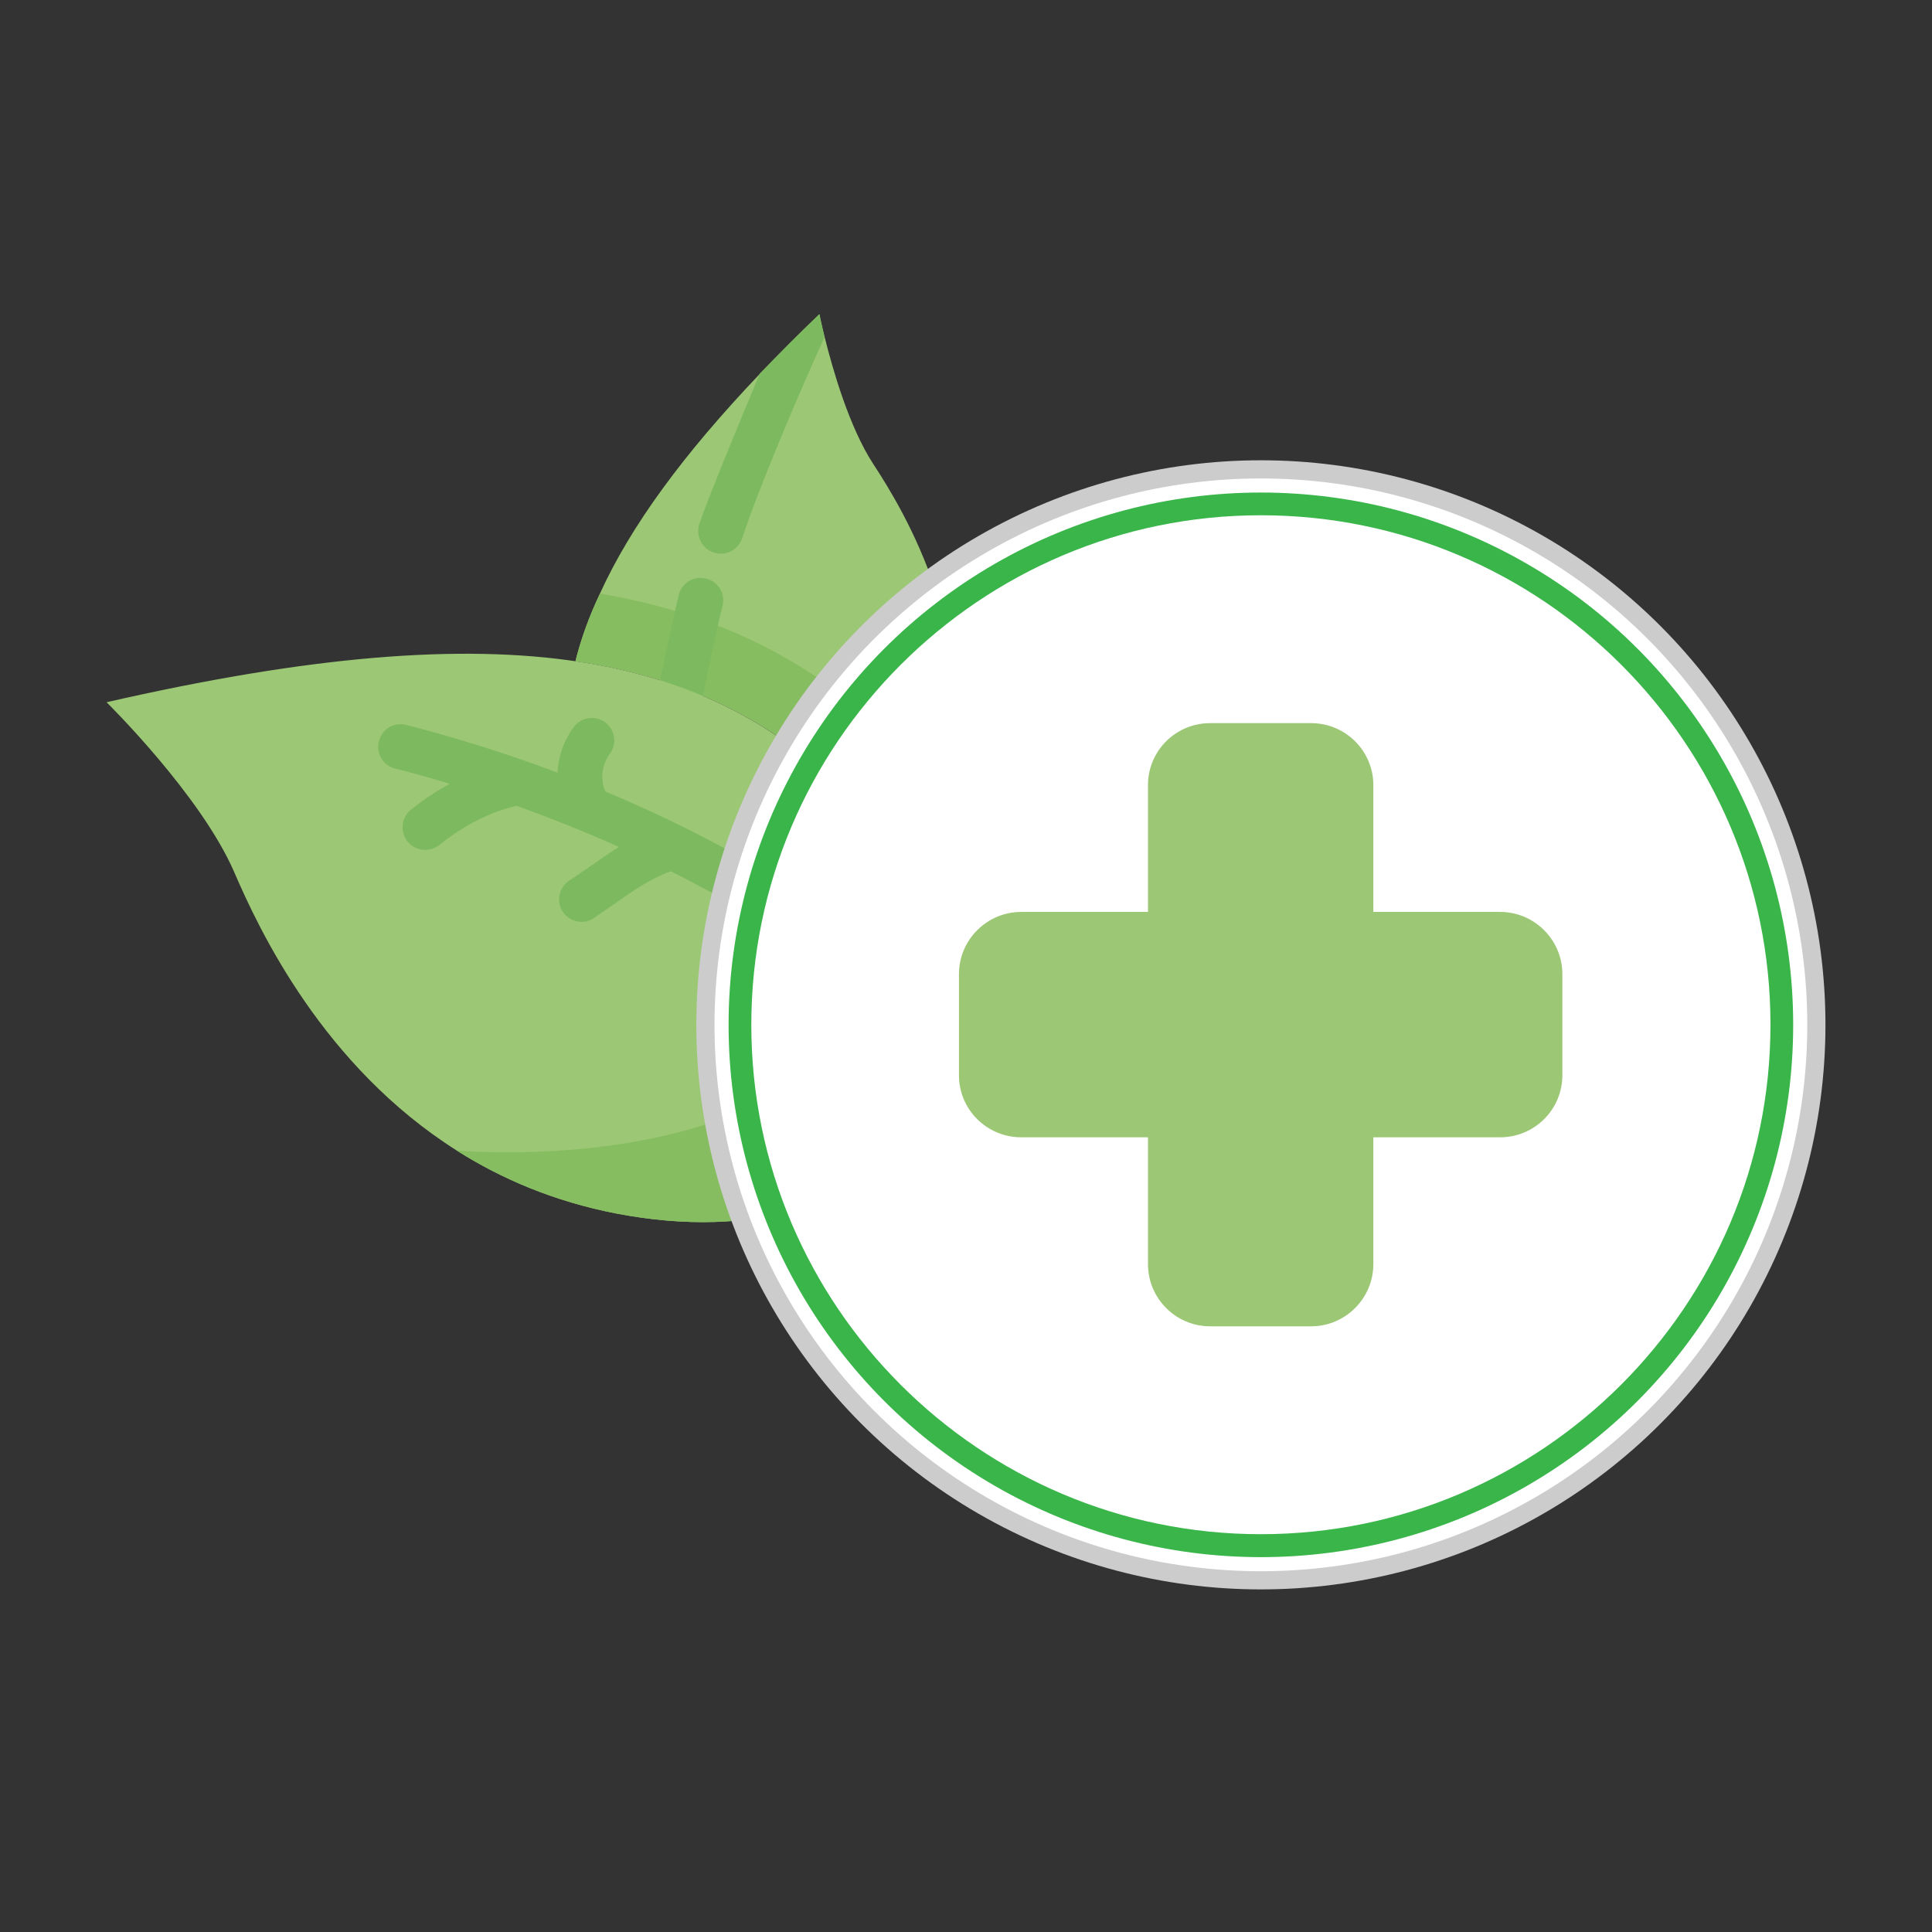 <?xml version="1.0" encoding="utf-8"?>
<!-- Generator: Adobe Illustrator 22.1.0, SVG Export Plug-In . SVG Version: 6.00 Build 0)  -->
<svg version="1.1" id="Layer_1" xmlns="http://www.w3.org/2000/svg" xmlns:xlink="http://www.w3.org/1999/xlink" x="0px" y="0px"
	 viewBox="0 0 850.4 850.4" style="enable-background:new 0 0 850.4 850.4;" xml:space="preserve">
<rect x="0" y="0" width="850.4" height="850.4" fill="#333333" stroke="none"/>
<style type="text/css">
	.st0{fill:#9CC775;}
	.st1{fill:#87BD61;}
	.st2{fill:#7DB95E;}
	.st3{fill:#CCCCCC;}
	.st4{fill:#FFFFFF;}
	.st5{fill:#39B54A;}
	.st6{fill:#666666;}
	.st7{fill:#B3B3B3;}
</style>
<g>
	<g>
		<path class="st0" d="M253.3,291c54.6,8,95,30.6,128.6,67.6c8,8.8,14.7,17.8,20.1,27c2.5-4.7,4.9-9.8,7.1-15.1
			c2.8-6.7,5-13.3,6.7-19.8c17.6-67.6-17.7-125.5-31.5-146.6c-10.5-16.1-17.8-41.6-21.3-55.7c-1.5-6.1-2.3-10.1-2.3-10.1
			c-9.4,9-18.1,17.8-26.2,26.2c-33.9,35.6-56.9,67.1-70.4,96.7C259.3,271.3,255.8,281.2,253.3,291L253.3,291z"/>
		<path class="st1" d="M253.3,291c54.6,8,95,30.5,128.6,67.6c8,8.8,14.7,17.8,20.1,27c2.5-4.7,4.9-9.8,7.1-15.1
			c2.8-6.7,5-13.3,6.7-19.8c-3.3-4.4-7-8.6-10.7-12.8c-19.4-21.4-40.2-38-63.6-50.7c-23.3-12.6-48.7-21.1-77.4-25.9
			C259.3,271.3,255.7,281.2,253.3,291L253.3,291z"/>
		<path class="st2" d="M287.1,316.3c1.7-9.3,9.4-45.3,11.7-54.5c1.3-5.3,6.7-8.5,12.1-7.1s8.5,6.7,7.1,12.1
			c-2.5,9.8-10.2,46.5-12,56.4"/>
		<path class="st0" d="M103.1,383.9c11,25.5,39.1,85.3,97.9,122.5l0,0c19.7,12.5,42.9,22.4,70,27.7c124.7,24,183.3-68.7,127.2-154.2
			c-4.7-7.1-10.2-14.3-16.5-21.2c-66-73-158.3-89.9-334.8-49.6C46.9,309.1,88.4,349.9,103.1,383.9L103.1,383.9z"/>
		<path class="st1" d="M201,506.4c19.7,12.5,42.9,22.4,70,27.7c124.7,24,183.3-68.7,127.2-154.2C402.4,524.7,203,506.6,201,506.4
			L201,506.4z"/>
		<path class="st2" d="M429.5,450.7c21.3,19.3,42,41,61.3,65.5c3.4,4.3,2.6,10.5-1.7,13.9c-0.5,0.4-1,0.7-1.4,1
			c-4.1,2.2-9.4,1.3-12.5-2.6c-15.8-20-32.4-38.1-49.7-54.4l-16.8-15.2c-12.5-10.9-25.2-20.9-38.1-30.1c-8.9,4.8-18,10.8-27.8,18.4
			c-0.5,0.3-0.9,0.6-1.3,0.9c-4.2,2.2-9.5,1.2-12.5-2.6c-3.3-4.3-2.5-10.5,1.7-13.9c7.5-5.9,14.8-10.9,21.8-15.1
			c-19.1-12.5-38.3-23.5-57.2-33c-8.8,3.1-16.7,8.6-24.9,14.4c-2.9,2-5.9,4.1-9,6.2c-0.2,0.2-0.5,0.3-0.7,0.5
			c-4.4,2.4-10.2,1-13-3.3c-3-4.6-1.7-10.7,2.9-13.7c2.9-1.9,5.7-3.9,8.5-5.8c4.4-3,8.7-6.1,13.4-9c-15.4-6.9-30.5-12.8-45-18.1
			c-11.5,2.5-23.2,8.5-34.1,17.2c-4.3,3.4-10.5,2.8-14-1.5c-3.4-4.3-2.8-10.5,1.5-14c5.5-4.4,11.2-8.2,17.1-11.4
			c-8.3-2.5-16.3-4.8-24.1-6.7c-5.3-1.3-8.5-6.7-7.1-12.1s6.7-8.5,12.1-7.1c20.5,5.3,42.9,12.1,66.5,21c0.3-6.3,2.2-13.3,7.1-20
			c3.2-4.4,9.4-5.4,13.8-2.2c4.4,3.2,5.4,9.4,2.2,13.8c-5.2,7.1-3.1,14.2-2.1,16.7c18.1,7.5,36.6,16.3,55.3,26.5
			c0.6-5.7,2.5-11.9,6.9-17.8c3.2-4.4,9.4-5.4,13.8-2.2c4.4,3.2,5.4,9.4,2.2,13.8c-6,8.3-2.1,16.7-1.7,17.6l-0.1-0.1l-0.7,0.4
			c22.4,13.3,44.8,28.8,66.7,46.6L429.5,450.7L429.5,450.7z"/>
		<path class="st2" d="M314.2,243.2c2.7,0.9,5.5,0.6,7.8-0.7c2.1-1.2,3.9-3.2,4.7-5.6c7-21.4,23.6-60.7,36.2-88.5
			c-1.5-6.1-2.3-10.1-2.3-10.1c-9.4,9-18.1,17.8-26.2,26.2c-8.9,21.3-23.2,55.9-26.6,66.2C306.2,235.9,308.9,241.5,314.2,243.2
			L314.2,243.2z"/>
	</g>
	<circle class="st3" cx="555" cy="451.1" r="248.5"/>
	<circle class="st4" cx="555" cy="451.1" r="240.5"/>
	<circle class="st5" cx="555" cy="451.1" r="234.3"/>
	<rect x="398" y="308.4" class="st0" width="314.2" height="285.5"/>
	<g>
		<path class="st4" d="M555,226.8c-123.6,0-224.3,100.6-224.3,224.3S431.4,675.3,555,675.3c123.7,0,224.3-100.6,224.3-224.3
			S678.7,226.8,555,226.8L555,226.8z M687.7,473.3c0,15.1-12.3,27.3-27.4,27.3h-55.8v55.8c0,15.1-12.3,27.4-27.4,27.4h-44.4
			c-15.1,0-27.4-12.2-27.4-27.4v-55.8h-55.8c-15.1,0-27.4-12.2-27.4-27.3v-44.5c0-15.1,12.3-27.4,27.4-27.4h55.8v-55.8
			c0-15.1,12.2-27.3,27.4-27.3h44.4c15.1,0,27.4,12.2,27.4,27.3v55.8h55.8c15.1,0,27.4,12.3,27.4,27.4V473.3z"/>
	</g>
</g>
</svg>
